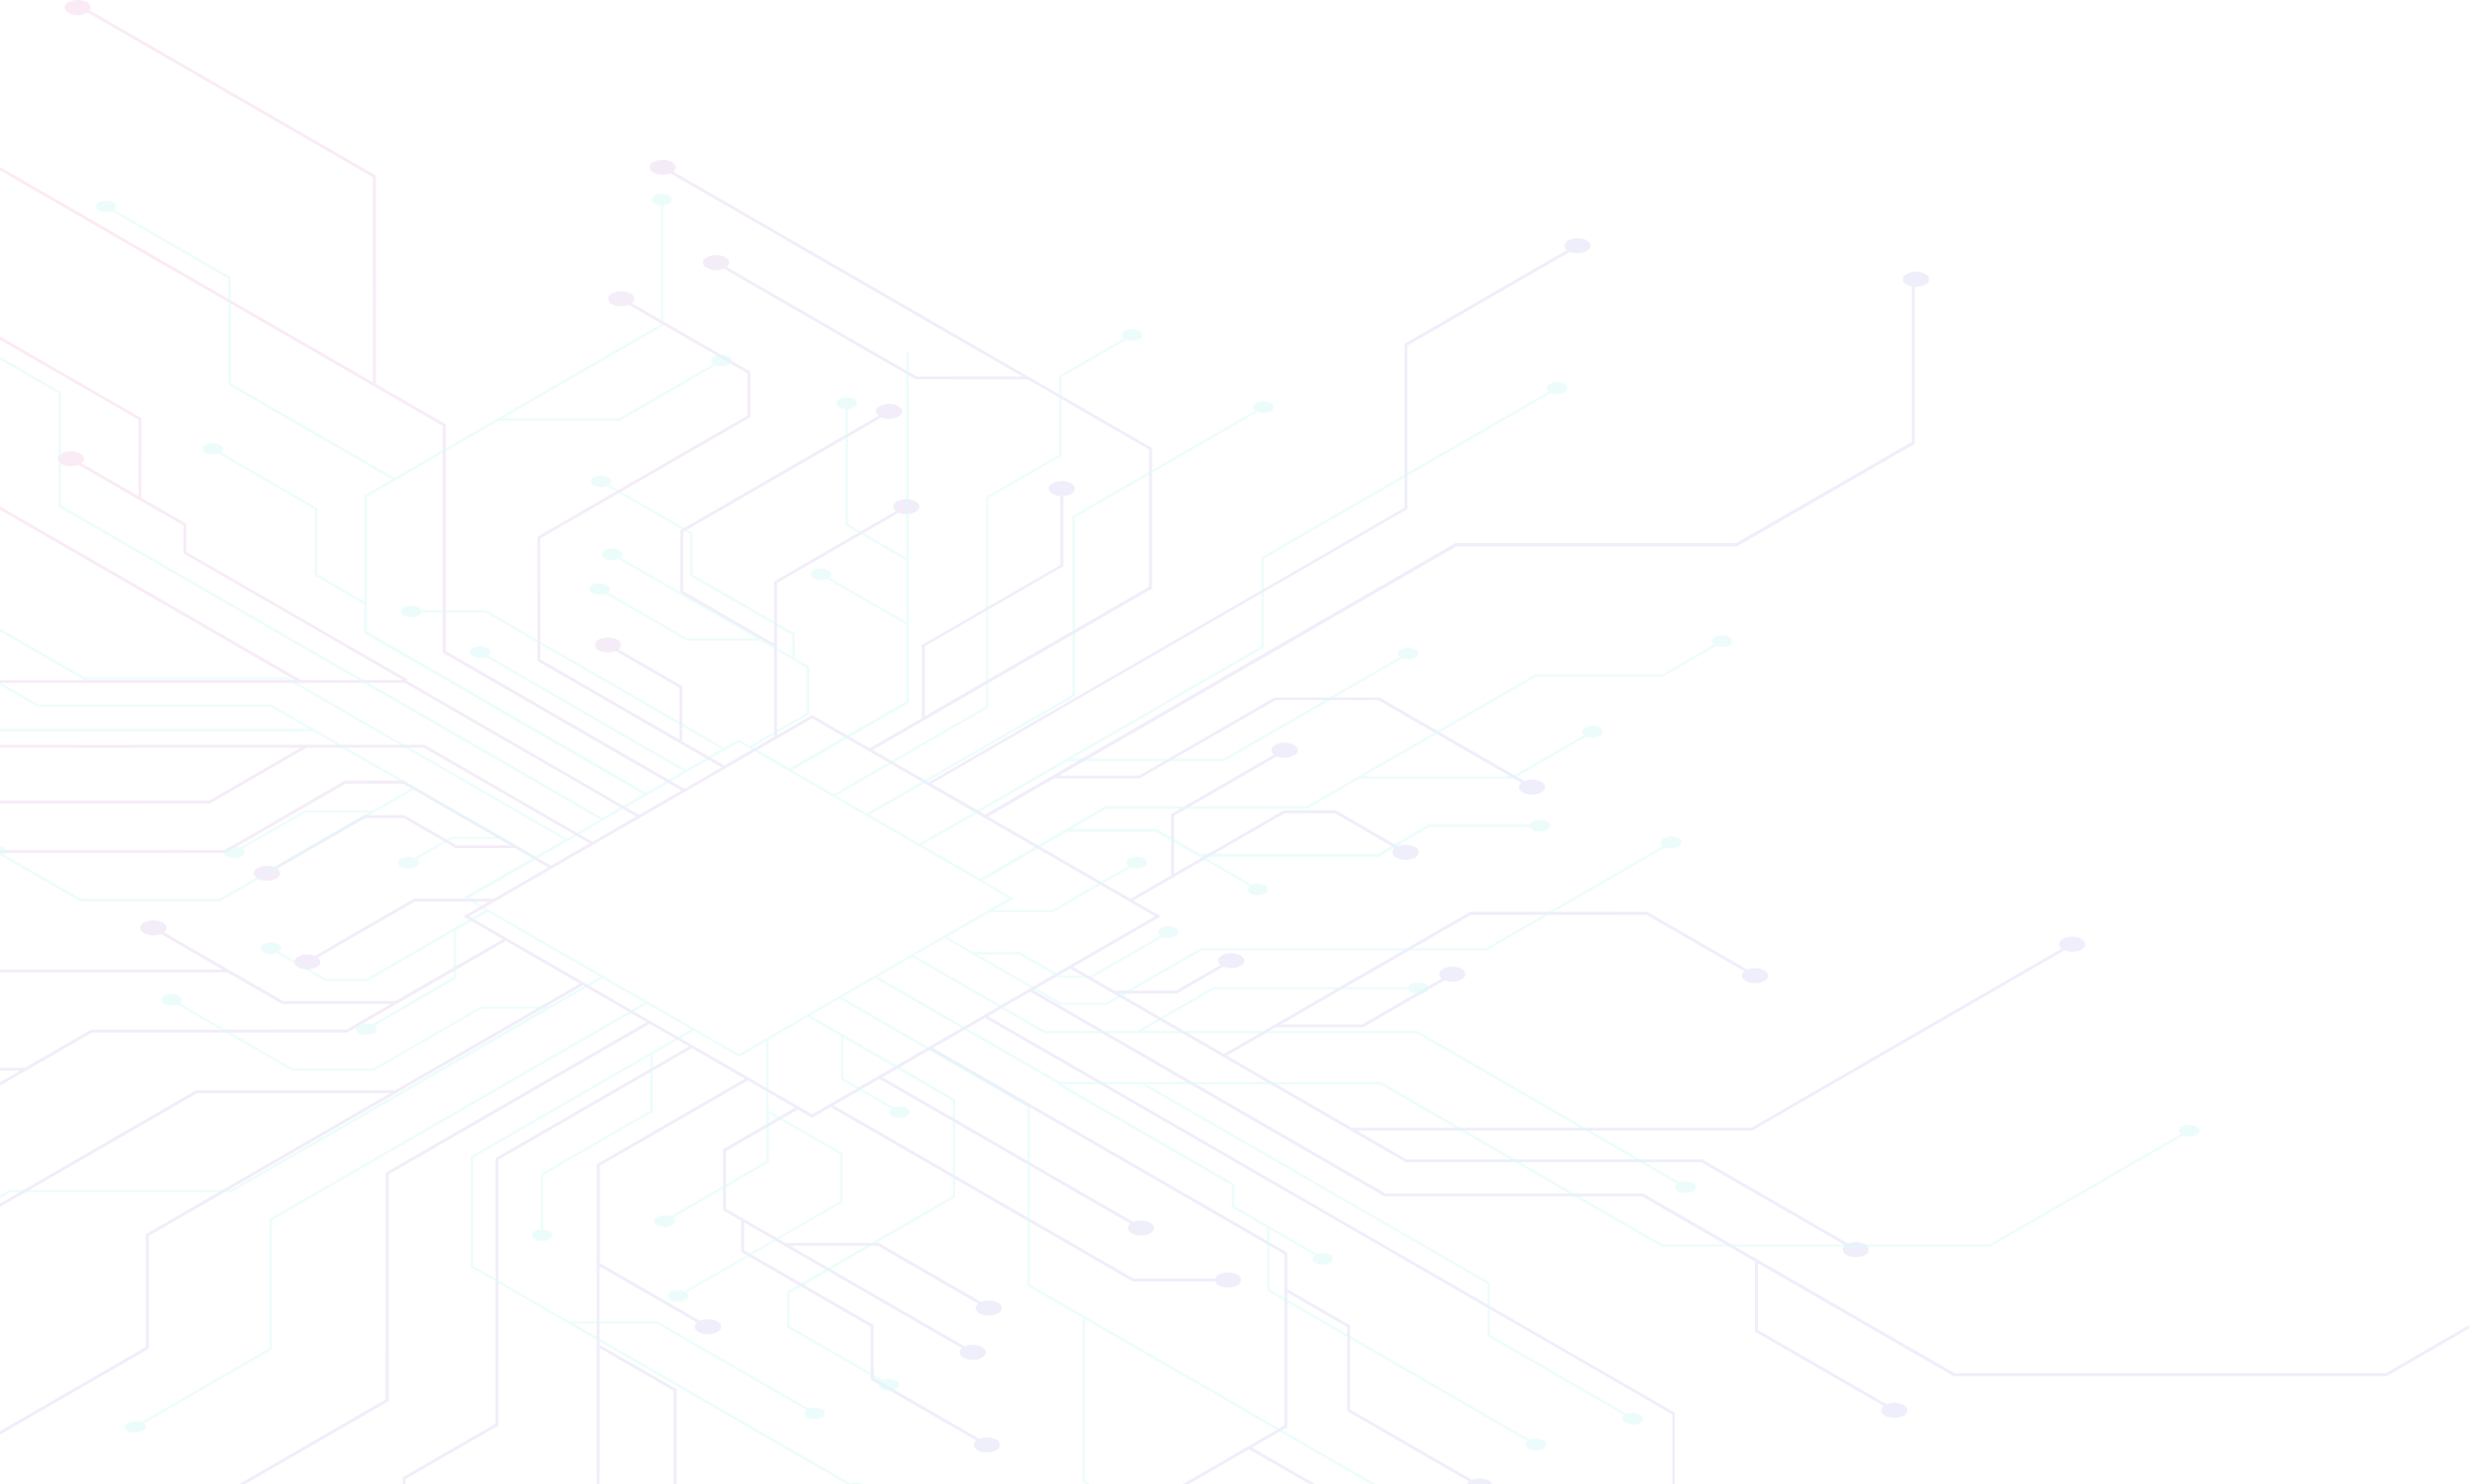 <?xml version="1.0" encoding="UTF-8"?> <svg xmlns="http://www.w3.org/2000/svg" data-name="Ñëîé 1" viewBox="0 0 600 360.81"><defs><radialGradient id="a" cx="-13" cy="54.41" r="439.34" gradientUnits="userSpaceOnUse"><stop offset="0" stop-color="#ff2c9c"></stop><stop offset=".03" stop-color="#f62f9f"></stop><stop offset=".2" stop-color="#c63eb0"></stop><stop offset=".37" stop-color="#9e4bbe"></stop><stop offset=".54" stop-color="#7f54c9"></stop><stop offset=".7" stop-color="#695bd1"></stop><stop offset=".86" stop-color="#5c60d5"></stop><stop offset="1" stop-color="#5761d7"></stop></radialGradient></defs><g opacity=".2"><path d="M16.63 3.13a4.94 4.94 0 004.49 0l.15-.1 69.36 40.05v49.85L0 40.6v.82l107.57 62.11v55.11l58 33.5-10.27 5.93-56.46-32.61.18-.31-53.74-31v-6.78L34.38 121v-19.37L0 81.79v.82L33.67 102v18.59l-13.89-8c.9-.71.8-1.72-.32-2.36a4.94 4.94 0 00-4.49 0c-1.24.71-1.24 1.87 0 2.59a5 5 0 004.1.18l25.5 14.73v6.78l53.31 30.78H73.12L0 123.09v.82l71.7 41.4H0v.69h98.39l56.22 32.46-10.61 6.16-40.76-23.53-.08-.05H0v.71h73.09l-22.23 12.83H0v.71h51.06l23.45-13.54H103L143.27 205l-9.37 5.4-35.67-20.6-.09-.05H83.77l-29.15 16.87H0v.71h54.81L84 190.5h14l25.91 14.95h-13l-12.64-7.29h-9.81l-21.83 12.6a5 5 0 00-4 .22c-1.24.71-1.24 1.87 0 2.59a4.94 4.94 0 004.49 0c1.14-.66 1.22-1.69.26-2.41l21.3-12.29h9.43l12.64 7.29h14.37l8.1 4.68-13.22 7.61h-19.42l-24.06 13.89a5 5 0 00-4.1.19c-1.24.71-1.24 1.87 0 2.59a4.94 4.94 0 004.49 0c1.12-.65 1.22-1.65.32-2.37l23.54-13.59h18l-6.2 3.58 9.63 5.56-26.06 15H68.76l-28.9-16.68c.9-.72.8-1.73-.32-2.37a4.94 4.94 0 00-4.49 0 1.37 1.37 0 000 2.59 5 5 0 004.1.19L54 235.66H0v.81l.18-.1h55.09L68.49 244l.08.05h26.36l-10.8 6.24h-62l-16 9.24H0v.71h4.89L0 263.06v.82L22.32 251h62l38.61-22.29 18 10.39L96 265H47.66L0 292.55v.82l47.85-27.63h46.92L35.44 300v27.42L0 347.88v.83l36.15-20.88v-27.42l105.49-60.9 15.48 8.94-63.4 36.6v55.12L58 360.81h1.42l35.05-20.23v-55.12l63.4-36.6 9.55 5.51-47 27.13v64.59l-22.58 13v1.68h.71v-1.27l22.58-13v-64.59l47-27.13 12.87 7.45L145 283v77.83h.71v-33.15l18 10.4v22.73h.71v-23.14l-18.74-10.81V307.8l23.71 13.69c-.82.71-.7 1.69.4 2.31a5 5 0 004.49 0 1.37 1.37 0 000-2.6 5 5 0 00-4.19-.14L145.75 307v-23.61l35.94-20.75 11.48 6.62-17.46 10.09v14.85l4.41 2.55v7.57l31.48 18.18v12.84l25.63 14.79c-.89.72-.79 1.73.32 2.37a4.94 4.94 0 004.49 0 1.37 1.37 0 000-2.59 5 5 0 00-4.1-.19l-25.63-14.8v-12.83l-31.48-18.18v-6.75l52.92 30.55c-.83.71-.7 1.69.39 2.32a5 5 0 004.49 0c1.24-.72 1.24-1.88 0-2.59a5 5 0 00-4.19-.15L192 302.8h21.3l24.41 14.09c-.89.72-.79 1.72.32 2.37a4.94 4.94 0 004.49 0c1.24-.72 1.24-1.88 0-2.59a5 5 0 00-4.09-.19l-24.85-14.35h-22.73l-14.43-8.34v-14l17.46-10.09 3.47 2 4.5-2.6 73.34 42.35.09.05h20a1.88 1.88 0 00.87.94 5 5 0 004.49 0 1.37 1.37 0 000-2.6 5 5 0 00-4.49 0 1.86 1.86 0 00-.87.95h-19.81l-72.91-42.1 11.15-6.43 61 35.18c-.9.72-.8 1.73.32 2.37a4.94 4.94 0 004.49 0c1.24-.72 1.24-1.88 0-2.59a5 5 0 00-4.1-.19l-61-35.18 11.58-6.7 86.13 49.72v41.63l-24.79 14.31h1.42l14.77-8.53 14.78 8.53h1.42l-15.49-8.94 8.6-5v-32.7l14.56 8.41V343l29.6 17.12a1.59 1.59 0 00-.53.69h6.2a1.87 1.87 0 00-.86-.92 5 5 0 00-4.1-.18l-29.61-17.1v-20.44l-15.27-8.82v-8.89l-86.13-49.72 12.69-7.33 167 96.39v17h.61v-17.41L240.08 247l10.27-5.93 86 49.68.08.05h62.6l27.62 15.94h-.16v16.95l31.28 18.06c-.9.72-.8 1.72.32 2.37a5 5 0 004.49 0 1.37 1.37 0 000-2.6 5 5 0 00-4.1-.18l-31.28-18.06v-16.22l47.46 27.4.08.05h105.2L600 322.93v-.82l-20.25 11.69H475l-75.62-43.66-.08-.05h-62.63l-85.61-49.43 9-5.22 81.43 47 .08.05h71.85l35 20.21c-.9.71-.8 1.72.32 2.36a4.94 4.94 0 004.49 0c1.24-.71 1.24-1.87 0-2.59a5 5 0 00-4.1-.18l-35.44-20.46H341.8l-12.05-7h96L501.71 231a5 5 0 004.1-.19c1.24-.71 1.24-1.87 0-2.59a5 5 0 00-4.5 0c-1.11.65-1.21 1.65-.32 2.37l-75.4 43.54h-97.07l-30.37-17.53 11.93-6.89h21.17l19.83-11.44a5 5 0 004.1-.19c1.24-.72 1.24-1.88 0-2.59a4.94 4.94 0 00-4.49 0c-1.12.64-1.22 1.65-.32 2.36L331.06 249h-19.75l46.14-26.64h42.67l23.79 13.74c-.89.72-.79 1.72.32 2.37a5 5 0 004.49 0c1.24-.72 1.24-1.88 0-2.59a5 5 0 00-4.1-.19l-24.23-14-.08-.05h-43.05l-59.82 34.54L272 241.5h14l11.3-6.52a5 5 0 004.15-.17c1.24-.71 1.24-1.87 0-2.59a5 5 0 00-4.49 0c-1.11.64-1.22 1.63-.36 2.34l-10.79 6.23h-15.03l-10-5.76 21.29-12.29-6.67-3.85 36.73-21.21h12.25l14.62 8.45c-.9.71-.8 1.72.32 2.36a5 5 0 004.49 0 1.37 1.37 0 000-2.6 5 5 0 00-4.1-.18L324.69 197l-.08-.05H312l-26.69 15.41v-14.09l25-14.44a5 5 0 004.1-.19 1.37 1.37 0 000-2.59 5 5 0 00-4.5 0c-1.11.64-1.21 1.65-.31 2.37l-25 14.44v14.93l-9.85 5.69-34.64-20 16.07-9.28H277l32.95-19h25l34.77 20.07c-.9.71-.8 1.72.31 2.36a5 5 0 004.5 0c1.24-.71 1.24-1.87 0-2.59a5 5 0 00-4.1-.19l-35.2-20.32H309.75l-32.95 19h-19.42l96.54-55.74h68.2l43-24.8.18-.11V69.7a4.76 4.76 0 002.55-.52 1.37 1.37 0 000-2.59 4.94 4.94 0 00-4.49 0 1.37 1.37 0 000 2.59 3.9 3.9 0 001.23.44v37.81L421.93 132h-68.2l-114.36 66-13-7.5 115.46-66.66.18-.1V84l39.5-22.81a5 5 0 004.1-.18c1.24-.72 1.24-1.88 0-2.59a4.94 4.94 0 00-4.49 0c-1.12.64-1.22 1.65-.32 2.36l-39.3 22.68-.18.1v39.84l-115.64 66.76-13.63-7.87 67.73-39.1.18-.1V108.9L163.61 41.72c.9-.71.8-1.72-.32-2.37a5 5 0 00-4.49 0 1.37 1.37 0 000 2.6 5 5 0 004.1.18l85.54 49.39h-25.71L176.6 64.89c.9-.72.8-1.72-.32-2.37a5 5 0 00-4.49 0 1.37 1.37 0 000 2.6 5 5 0 004.1.18l46.56 26.88h27.22l29.57 17.08v33.36l-54.53 31.48v-17l33.5-19.35.18-.1v-17.07a4.28 4.28 0 001.89-.52c1.24-.71 1.24-1.87 0-2.59a5 5 0 00-4.49 0c-1.24.72-1.24 1.88 0 2.59a4.28 4.28 0 001.89.52v16.76l-33.5 19.34-.18.11v17.78l-12.67 7.31-14-8.08-8.5 4.91v-37l29.55-17.06a5 5 0 004.1-.19c1.24-.71 1.24-1.87 0-2.59a4.94 4.94 0 00-4.49 0c-1.12.65-1.22 1.65-.32 2.37l-29.37 17-.18.11v15.1l-22.09-12.75v-14.41l48.18-27.82a5 5 0 004.1-.19c1.24-.71 1.24-1.87 0-2.59a5 5 0 00-4.49 0c-1.12.65-1.22 1.65-.32 2.37l-48 27.71-.18.11V144l22.8 13.17v21.92l-12.09 7-10.22-5.91v-13.4l-15.5-8.95c.9-.72.8-1.72-.32-2.37a5 5 0 00-4.49 0c-1.24.72-1.24 1.88 0 2.59a5 5 0 004.1.19l15.5 8.95v12.58l-33.81-19.51v-29.38l50.87-29.37.18-.11V90.34l-28.75-16.61c.9-.72.8-1.72-.32-2.37a5 5 0 00-4.49 0 1.37 1.37 0 000 2.6 5 5 0 004.1.18l28.77 16.61V101l-50.87 29.37-.18.11v30.21l44.74 25.83-9 5.22-58-33.5v-55.12l-17-9.78V42.67L21.82 2.53c.47-.67.24-1.45-.7-2a4.94 4.94 0 00-4.49 0c-1.24.72-1.24 1.88 0 2.6zm180.72 171.49l83.33 48.12-83.33 48.11L114 222.74z" fill="url(#a)" opacity=".5"></path><path d="M0 87.4l14.25 8.23v27.56l131.6 76-8.09 4.67-67.82-39.18H20.53L0 152.79v.65l20.31 11.73H69.72l67.48 38.95-7.13 4.12-64.18-37.02H9.19L0 165.88v.64l9 5.19h56.68l9.49 5.48H0v.56h76.14l23.94 13.82-9.4 5.43H74l-15.63 9a4 4 0 00-3.23.15 1.08 1.08 0 000 2 3.94 3.94 0 003.54 0c.89-.51 1-1.3.26-1.87l15.21-8.78H89.7l-36.36 21H19.71L1 207.77c.7-.57.63-1.36-.26-1.87a3.1 3.1 0 00-.7-.28v2.58c.13 0 .27-.06.4-.11l19.1 11h33.95l47.15-27.23 20 11.57h-11.02l-8.91 5.14a4 4 0 00-3.27.13 1.09 1.09 0 000 2 3.94 3.94 0 003.54 0c.87-.51 1-1.28.29-1.85l8.5-4.91h11.88l7.86 4.54-16.36 9.45-.42.24 5.26 3L89 238h-9.62l-11.53-6.66c.71-.56.63-1.35-.25-1.86a3.88 3.88 0 00-3.54 0 1.08 1.08 0 000 2 4 4 0 003.23.15l11.88 6.85h10.06l21-12.14v11.11L90.5 249a4 4 0 00-3.23.15 1.08 1.08 0 000 2 3.94 3.94 0 003.54 0c.88-.51 1-1.3.25-1.87l19.72-11.38v-11.77l7.77-4.48 27.3 15.76-12.67 7.32h-16.42l-26 15H71.09l-27.4-15.83c.71-.56.63-1.36-.25-1.86a3.88 3.88 0 00-3.54 0 1.08 1.08 0 000 2 4 4 0 003.23.14l27.74 16h20.07l26-15h15.3l-76.11 44.04H2.37L0 290.59v.64l2.52-1.45h53.76l90.13-52 10.23 5.9-91 52.54-.14.08v31.4l-31.14 18a4 4 0 00-3.23.15 1.08 1.08 0 000 2 3.94 3.94 0 003.54 0c.88-.51 1-1.3.25-1.86l31.14-18v-31.4L157.2 244l10.75 6.2-53.39 30.8-.14.08V308l91.44 52.79H210a4 4 0 00-3.23-.15l-67.43-38.93h20.27l36.36 21c-.71.56-.63 1.35.25 1.86a3.94 3.94 0 003.54 0 1.08 1.08 0 000-2 4 4 0 00-3.23-.15l-36.71-21.19H138.29L115 307.7v-26.3l43-24.82V270l-26.55 15.33v13.53a3.44 3.44 0 00-1.49.41 1.08 1.08 0 000 2 3.88 3.88 0 003.54 0 1.08 1.08 0 000-2 3.4 3.4 0 00-1.49-.41V285.6l26.55-15.33v-14l10-5.77 10.88 6.29.14.08 6.7-3.86v29.18l-23.29 13.45a4 4 0 00-3.23.14 1.08 1.08 0 000 2.05 3.94 3.94 0 003.54 0c.88-.51 1-1.3.25-1.87l23.29-13.44V270.6l17.41 10V292l-38 21.92a4 4 0 00-3.25.08 1.08 1.08 0 000 2 3.88 3.88 0 003.54 0c.88-.51 1-1.3.26-1.86l37.83-21.85.14-.08v-11.88l-18-10.38v-17.28l9.53-5.5 8.06 4.65v10.57l12.21 7.05c-.71.57-.63 1.36.25 1.87a3.94 3.94 0 003.54 0 1.08 1.08 0 000-2 4 4 0 00-3.23-.15l-12.21-7.05v-9.92l26.64 15.38v23.13l-40.09 23.14-.14.08v8.73L214 335.74c-.71.56-.63 1.35.25 1.86a3.88 3.88 0 003.54 0 1.08 1.08 0 000-2 4 4 0 00-3.23-.15l-22.67-13.09v-8.07L232 291.1l.14-.08v-23.81l-35.26-20.36 7.12-4.12 45.73 26.41v43.44l13.35 7.7v39.94l1 .59h1.12l-1.58-.91v-39.29l69.64 40.2h1.12l-84.1-48.56v-43.44l-45.73-26.4 8.1-4.67 44.51 25.7-.14.24 42.36 24.46v5.34l8.6 5v15.29l63.23 36.51c-.71.57-.63 1.36.25 1.87a3.94 3.94 0 003.54 0 1.08 1.08 0 000-2.05 4 4 0 00-3.23-.14l-63.23-36.51v-14.68l10.94 6.32c-.71.56-.63 1.36.25 1.87a3.94 3.94 0 003.54 0 1.08 1.08 0 000-2 4 4 0 00-3.23-.14L300 293.16v-5.35l-42-24.25h19.51l84 48.5v12.69L394.75 344c-.71.56-.63 1.35.25 1.86a3.88 3.88 0 003.54 0 1.08 1.08 0 000-2 4 4 0 00-3.23-.15L362 324.42v-12.68l-83.45-48.18h56.85L403.73 303h79.97l46.84-27a4 4 0 003.23-.14 1.08 1.08 0 000-2.05 3.94 3.94 0 00-3.54 0c-.88.51-1 1.3-.25 1.87l-46.43 26.8h-79.61L335.62 263h-78.07l-44.31-25.59 8.38-4.84 32.12 18.55h90.47l63.38 36.59c-.71.57-.63 1.36.25 1.87a3.94 3.94 0 003.54 0 1.08 1.08 0 000-2.05 4 4 0 00-3.23-.14l-63.72-36.8h-66.96L295 240.48h47.3a1.44 1.44 0 00.68.74 3.88 3.88 0 003.54 0 1.08 1.08 0 000-2 3.94 3.94 0 00-3.54 0 1.51 1.51 0 00-.69.74h-47.45l-18.49 10.64h-22.41l-31.78-18.35 7.38-4.26 28.12 16.24h11.39L292 231h69.31l43.4-25.06a4 4 0 003.19-.17 1.08 1.08 0 000-2 3.88 3.88 0 00-3.54 0c-.9.51-1 1.32-.22 1.89l-43 24.82h-69.3l-23 13.26h-11l-20.42-11.78h10.2l9.9 5.71H265.32l17.21-9.94a4 4 0 003.17-.17 1.08 1.08 0 000-2 3.88 3.88 0 00-3.54 0c-.9.52-1 1.33-.21 1.89l-16.78 9.69h-7.43l-9.9-5.71h-11.35l-6.39-3.68 10.39-6h15.31l19-10.95a4 4 0 003.23-.15 1.08 1.08 0 000-2 3.94 3.94 0 00-3.54 0c-.88.51-1 1.3-.25 1.87l-18.56 10.71h-14.22l4.46-2.58.42-.24-7.59-4.38 20.54-11.86h21.59l22.78 13.15c-.71.57-.63 1.36.25 1.87a3.94 3.94 0 003.54 0 1.08 1.08 0 000-2 4 4 0 00-3.23-.14l-11.73-6.77h42.6l12.25-7.28h24.4a1.51 1.51 0 00.69.74 3.94 3.94 0 003.54 0 1.08 1.08 0 000-2.05 3.94 3.94 0 00-3.54 0 1.51 1.51 0 00-.69.74h-24.56l-12.24 7.08h-43.42l-10.42-6h-20.84l8.51-4.92h48.87l12.61-7.28h37.4L385.53 179a4 4 0 003.23-.15 1.08 1.08 0 000-2 3.94 3.94 0 00-3.54 0c-.88.51-1 1.3-.25 1.87l-17.47 10.01h-36.28l42-24.25h30.84l13-7.5a4 4 0 003.23-.14 1.08 1.08 0 000-2 3.94 3.94 0 00-3.54 0c-.88.51-1 1.3-.25 1.87l-12.57 7.25h-30.86L317.49 196h-48.87l-30.43 17.58L224 205.4l35.41-20.4h38.11l43.22-25a4 4 0 003.23-.15 1.08 1.08 0 000-2 3.94 3.94 0 00-3.54 0c-.88.51-1 1.3-.25 1.87l-42.81 24.71h-37L307 157.48l.14-.09v-21.61l69.74-40.27a4 4 0 003.23-.14 1.08 1.08 0 000-2.05 3.94 3.94 0 00-3.54 0c-.88.51-1 1.3-.25 1.87l-69.6 40.18-.14.09v21.61l-83.14 48-12.21-7 49.83-28.77.14-.08v-43.48l44.38-25.62a4 4 0 003.23-.15 1.08 1.08 0 000-2 3.88 3.88 0 00-3.54 0c-.88.51-1 1.3-.25 1.86l-44.24 25.54-.14.08v43.44l-50 28.85-7.53-4.34 37-21.38v-50.96L258 110.79V91.64l15.71-9.08a4 4 0 003.23-.14 1.08 1.08 0 000-2 3.94 3.94 0 00-3.54 0c-.88.51-1 1.31-.25 1.87l-15.72 9.07v19.16l-17.8 10.27v50.91l-37 21.38-10.16-5.86 28.33-16.36V85.75h-.56v49.83l-14.2-8.2V99.44a3.36 3.36 0 001.49-.4 1.08 1.08 0 000-2.05 3.94 3.94 0 00-3.54 0 1.09 1.09 0 000 2.05 3.43 3.43 0 001.49.4v28.26l14.77 8.53v15l-18.69-10.79c.65-.57.55-1.33-.31-1.83a3.94 3.94 0 00-3.54 0 1.08 1.08 0 000 2 3.92 3.92 0 003.3.12l19.24 11.1v18.6l-28.33 16.35-9.05-5.22 13.77-8V162l-3.48-2v-6l-24.86-14.34v-10.12l-20.2-11.66c.7-.57.62-1.36-.26-1.87a3.94 3.94 0 00-3.54 0 1.09 1.09 0 000 2 4 4 0 003.23.14l20.21 11.67V140l24.81 14.33v5.32l-41.7-24.08c.65-.56.55-1.33-.31-1.82a3.88 3.88 0 00-3.54 0 1.08 1.08 0 000 2 4 4 0 003.3.11l33.44 19.31H167l-19.24-11.11c.7-.57.63-1.36-.26-1.87a3.92 3.92 0 00-3.53 0 1.08 1.08 0 000 2 4 4 0 003.23.14l19.65 11.35h17.85l11.3 6.61v11.06l-13.77 8-2.59-1.5-.14-.08-3.5 2-57.81-33.38h-15.85a1.42 1.42 0 00-.68-.75 3.94 3.94 0 00-3.54 0 1.08 1.08 0 000 2 3.94 3.94 0 003.54 0 1.44 1.44 0 00.68-.74H118l57.46 33.17-8.78 5.08-48-27.74c.71-.56.63-1.36-.26-1.86a3.86 3.86 0 00-3.53 0 1.08 1.08 0 000 2 4 4 0 003.23.15l48 27.73-9.1 5.26-67.88-39.2v-32.75l32-18.48h29.46l23.34-13.47a4 4 0 003.23-.15 1.08 1.08 0 000-2 3.92 3.92 0 00-3.53 0c-.89.51-1 1.3-.26 1.87l-22.96 13.19h-28.36L161 79.24l.14-.08V49.93a3.44 3.44 0 001.49-.41 1.08 1.08 0 000-2 3.94 3.94 0 00-3.54 0 1.08 1.08 0 000 2 3.36 3.36 0 001.49.41v28.9l-64.7 37.35-39.79-23V67.37L27.8 51.05c.71-.56.63-1.35-.25-1.86a3.88 3.88 0 00-3.54 0 1.08 1.08 0 000 2 4 4 0 003.23.15L55.51 67.7v25.83l39.79 23-6.63 3.83-.14.08v25.8l-11.48-6.64v-16.12L53.72 110c.7-.57.62-1.36-.26-1.87a3.94 3.94 0 00-3.54 0 1.09 1.09 0 000 2 4 4 0 003.23.14l23.34 13.48v16.11l12 7v7l67.88 39.19-10 5.77-131.59-76V95.31L0 86.76zm179.53 93l65.69 37.92-65.69 37.92-65.68-37.92z" fill="#42e8e0" opacity=".5"></path></g></svg> 